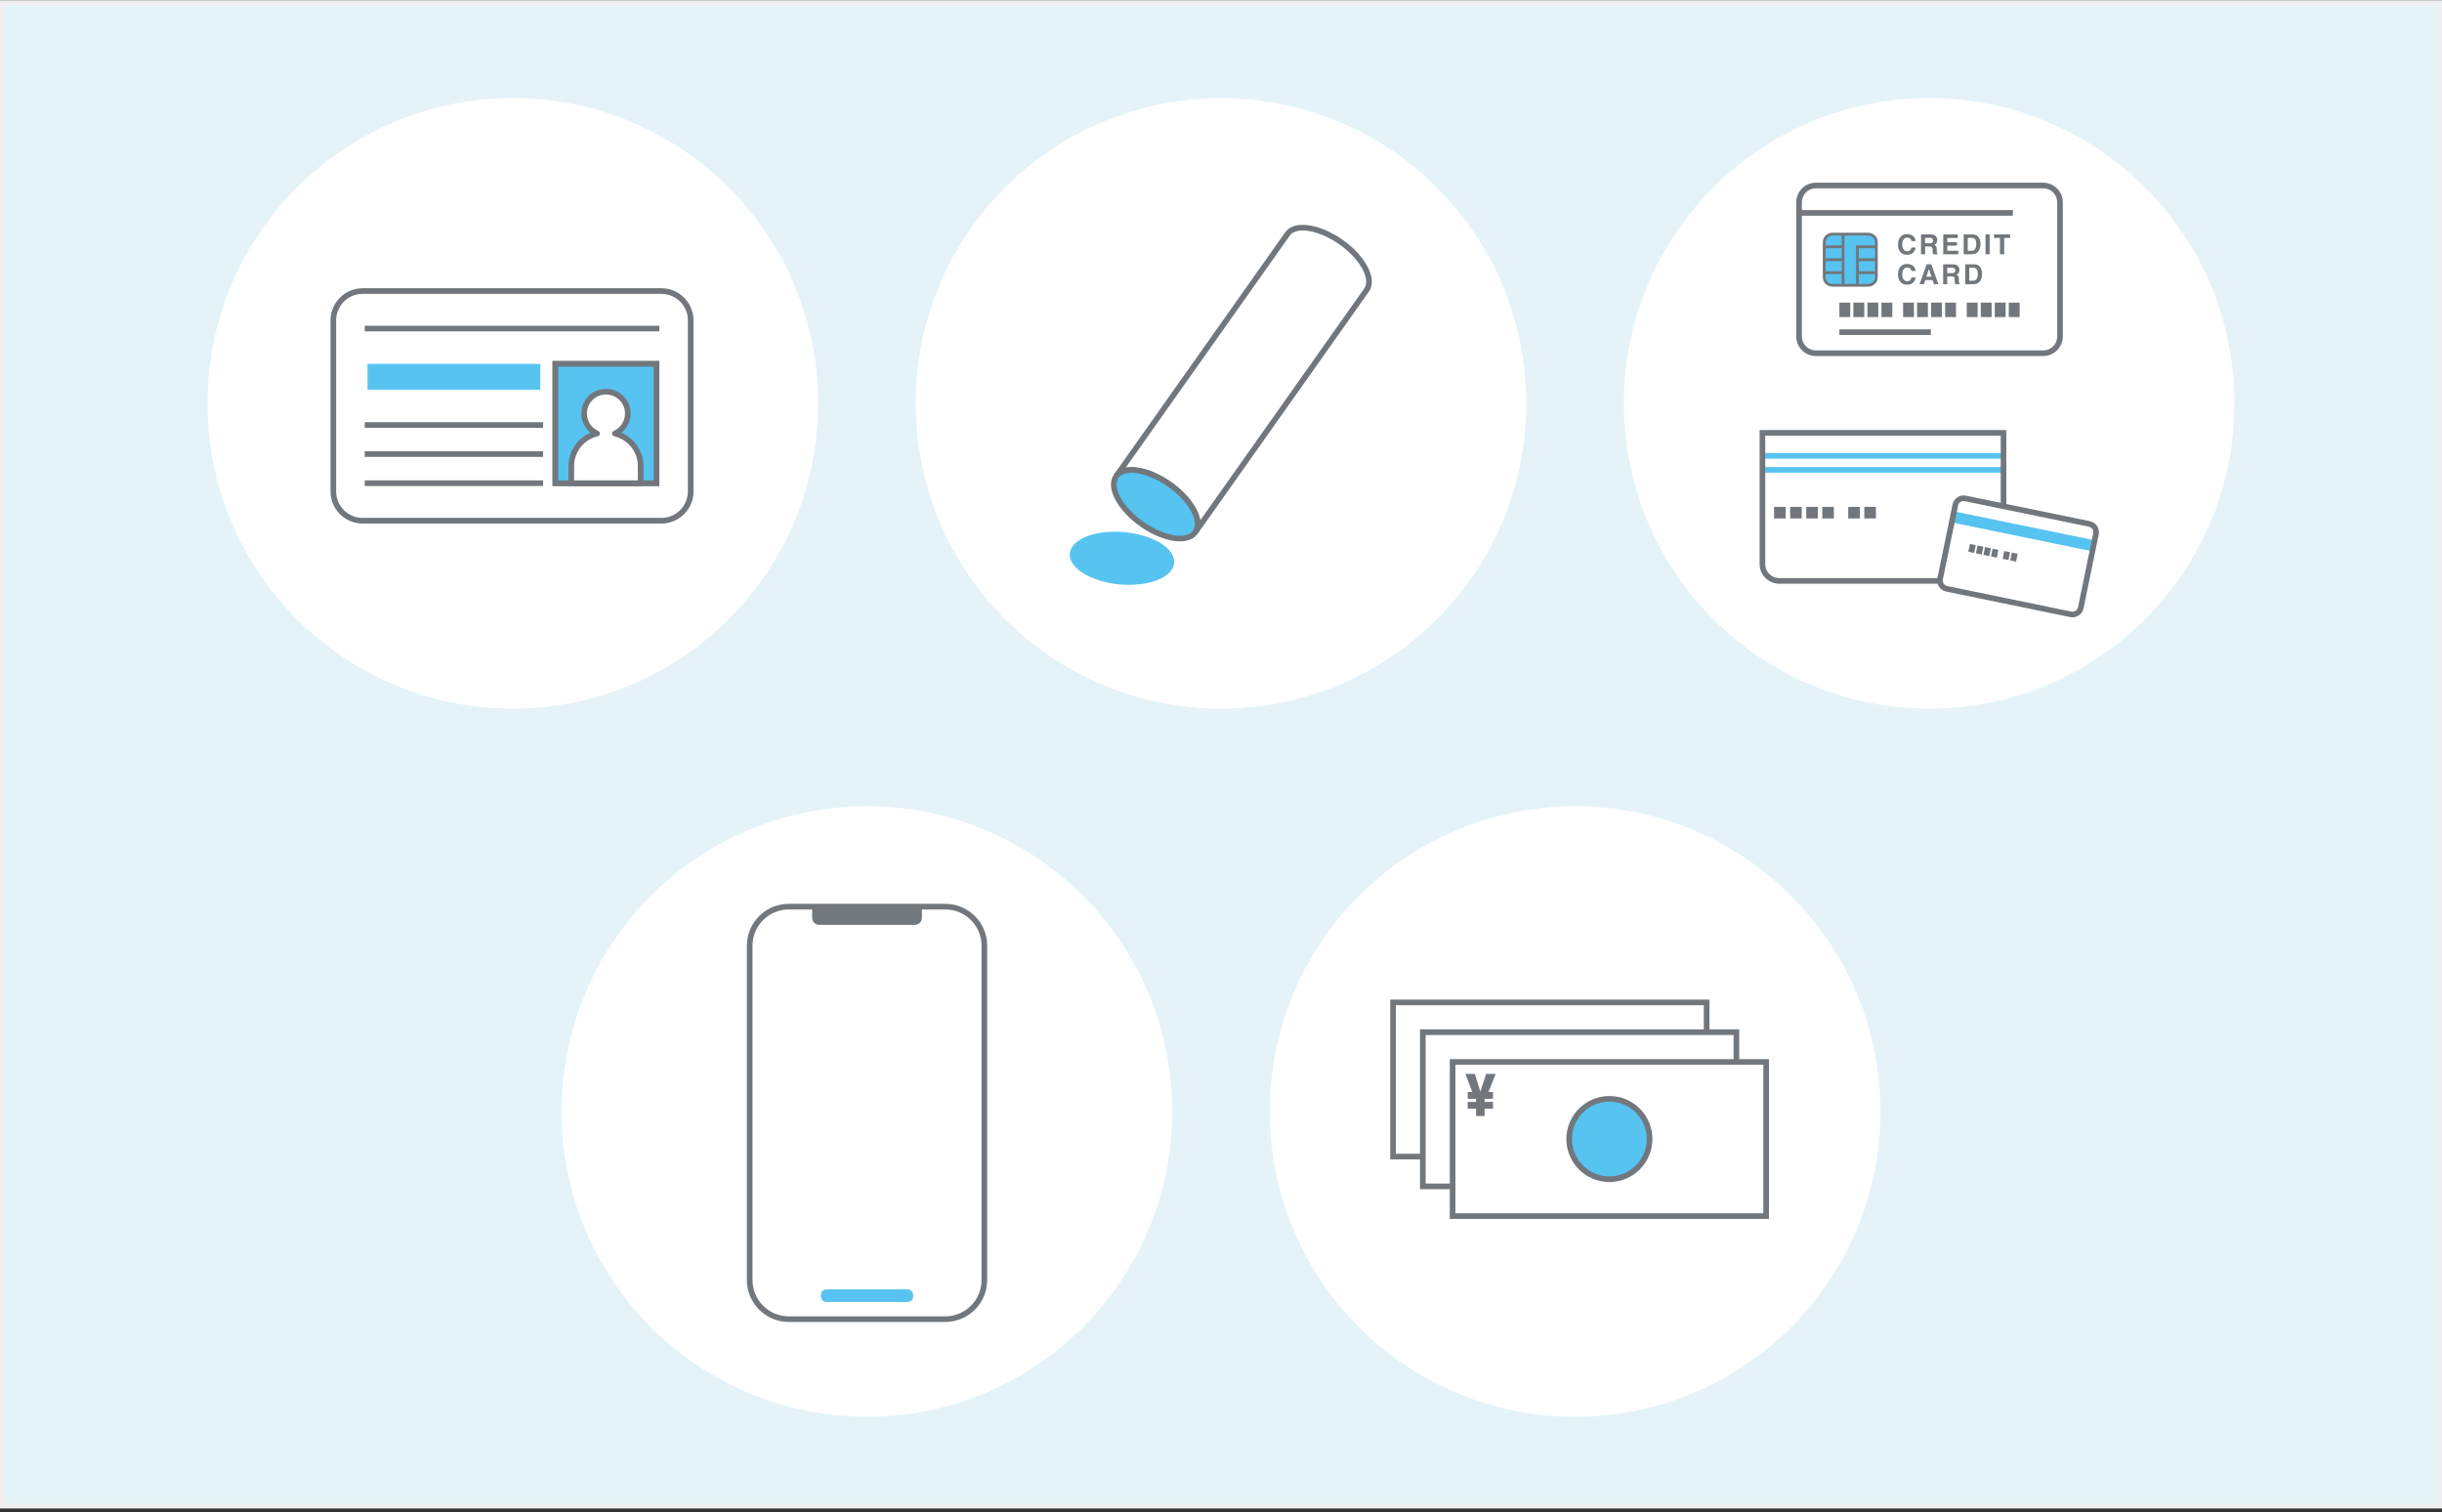 <svg width="520" height="322" viewBox="0 0 520 322" fill="none" xmlns="http://www.w3.org/2000/svg">
<rect x="0" y="0" width="520" height="322" fill="#333333" stroke="none"/>
<g clip-path="url(#clip0_422_1956)">
<rect width="520" height="321.1" transform="translate(0 0.1)" fill="#E5F3F9"/>
<circle cx="109.2" cy="85.9" r="65" fill="white"/>
<g clip-path="url(#clip1_422_1956)">
<path d="M140.837 61.98H77.22C73.774 61.98 70.98 64.774 70.98 68.22V104.646C70.98 108.092 73.774 110.886 77.22 110.886H140.837C144.283 110.886 147.077 108.092 147.077 104.646V68.22C147.077 64.774 144.283 61.98 140.837 61.98Z" fill="white" stroke="#71777C" stroke-width="1.2" stroke-miterlimit="10"/>
<path d="M78.265 69.968H139.792" stroke="#71777C" stroke-width="1.2" stroke-miterlimit="10" stroke-linecap="square"/>
<path d="M115.05 77.487H78.265V82.986H115.05V77.487Z" fill="#57C3F1"/>
<path d="M78.265 90.505H115.05" stroke="#71777C" stroke-width="1.2" stroke-miterlimit="10" stroke-linecap="square"/>
<path d="M78.265 96.698H115.05" stroke="#71777C" stroke-width="1.2" stroke-miterlimit="10" stroke-linecap="square"/>
<path d="M78.265 102.899H115.05" stroke="#71777C" stroke-width="1.2" stroke-miterlimit="10" stroke-linecap="square"/>
<path d="M139.792 77.487H118.264V102.891H139.792V77.487Z" stroke="#71777C" stroke-width="1.2" stroke-miterlimit="10"/>
<path d="M139.792 77.487H118.264V102.899H139.792V77.487Z" fill="#57C3F1" stroke="#71777C" stroke-width="1.2" stroke-miterlimit="10"/>
<path d="M136.414 99.218V102.267C136.414 102.486 136.414 102.688 136.391 102.899H121.672C121.649 102.688 121.649 102.486 121.649 102.267V99.218C121.649 95.871 124.012 93.048 127.14 92.322C125.51 91.597 124.379 89.959 124.379 88.064C124.379 85.497 126.461 83.407 129.035 83.407C131.609 83.407 133.692 85.49 133.692 88.064C133.692 89.959 132.553 91.597 130.923 92.322C134.059 93.048 136.422 95.871 136.422 99.218H136.414Z" fill="white" stroke="#71777C" stroke-width="1.2" stroke-linecap="round" stroke-linejoin="round"/>
</g>
<circle cx="260" cy="85.9" r="65" fill="white"/>
<g clip-path="url(#clip2_422_1956)">
<path d="M274.17 49.808C274.763 48.966 275.865 48.477 277.425 48.477C281.45 48.477 287.045 51.753 289.884 55.778C291.621 58.243 291.944 60.416 291.008 61.748L254.524 113.342C255.46 112.021 255.138 109.837 253.401 107.372C250.552 103.347 244.967 100.071 240.942 100.071C239.382 100.071 238.28 100.571 237.687 101.403C248.628 85.938 263.219 65.294 274.17 49.808Z" stroke="#71777C" stroke-width="1.2" stroke-miterlimit="10"/>
<path d="M238.8 107.383C241.649 111.408 247.234 114.684 251.259 114.684C255.284 114.684 256.24 111.408 253.401 107.383C250.552 103.358 244.967 100.082 240.942 100.082C236.917 100.082 235.96 103.358 238.8 107.383Z" fill="#57C3F1" stroke="#71777C" stroke-width="1.2" stroke-miterlimit="10"/>
<path d="M245.757 114.933C240.921 112.707 233.912 112.655 230.136 114.839C226.361 117.023 227.245 120.601 232.081 122.837C236.917 125.063 243.927 125.115 247.702 122.931C251.467 120.757 250.593 117.169 245.757 114.933Z" fill="#57C3F1"/>
</g>
<circle cx="410.8" cy="85.9" r="65" fill="white"/>
<path d="M435.08 39.507H386.671C384.696 39.507 383.094 41.108 383.094 43.084V71.639C383.094 73.615 384.696 75.216 386.671 75.216H435.08C437.055 75.216 438.657 73.615 438.657 71.639V43.084C438.657 41.108 437.055 39.507 435.08 39.507Z" fill="white" stroke="#71777C" stroke-width="1.2" stroke-miterlimit="10"/>
<path d="M383.094 45.338H428.024" stroke="#71777C" stroke-width="1.2" stroke-miterlimit="10" stroke-linecap="square"/>
<path d="M391.68 70.736H411.157" stroke="#71777C" stroke-width="1.2" stroke-miterlimit="10"/>
<path d="M399.549 51.499V59.11C399.549 60.022 398.736 60.755 397.734 60.755H390.267C389.265 60.755 388.451 60.013 388.451 59.11V51.499C388.451 50.587 389.265 49.854 390.267 49.854H397.734C398.736 49.854 399.549 50.596 399.549 51.499Z" fill="#57C3F1" stroke="#71777C" stroke-width="0.6" stroke-miterlimit="10"/>
<path d="M392.466 49.854V60.764" stroke="#71777C" stroke-width="0.6" stroke-miterlimit="10"/>
<path d="M392.466 52.555H388.442" stroke="#71777C" stroke-width="0.6" stroke-miterlimit="10"/>
<path d="M392.466 55.309H388.442" stroke="#71777C" stroke-width="0.6" stroke-miterlimit="10"/>
<path d="M392.466 58.064H388.442" stroke="#71777C" stroke-width="0.6" stroke-miterlimit="10"/>
<path d="M399.353 55.309H395.328" stroke="#71777C" stroke-width="0.6" stroke-miterlimit="10"/>
<path d="M399.353 58.064H395.328" stroke="#71777C" stroke-width="0.6" stroke-miterlimit="10"/>
<path d="M399.549 52.555C399.549 52.555 396.697 52.555 395.525 52.555V60.764" stroke="#71777C" stroke-width="0.6" stroke-miterlimit="10"/>
<path d="M393.987 64.44H391.68V67.525H393.987V64.44Z" fill="#71777C"/>
<path d="M396.974 64.44H394.667V67.525H396.974V64.44Z" fill="#71777C"/>
<path d="M399.961 64.44H397.653V67.525H399.961V64.44Z" fill="#71777C"/>
<path d="M402.948 64.44H400.64V67.525H402.948V64.44Z" fill="#71777C"/>
<path d="M407.553 64.44H405.246V67.525H407.553V64.44Z" fill="#71777C"/>
<path d="M410.531 64.44H408.224V67.525H410.531V64.44Z" fill="#71777C"/>
<path d="M413.518 64.44H411.211V67.525H413.518V64.44Z" fill="#71777C"/>
<path d="M416.505 64.44H414.198V67.525H416.505V64.44Z" fill="#71777C"/>
<path d="M421.111 64.44H418.804V67.525H421.111V64.44Z" fill="#71777C"/>
<path d="M424.098 64.44H421.791V67.525H424.098V64.44Z" fill="#71777C"/>
<path d="M427.076 64.44H424.769V67.525H427.076V64.44Z" fill="#71777C"/>
<path d="M430.063 64.44H427.756V67.525H430.063V64.44Z" fill="#71777C"/>
<path d="M407.321 53.834C407.008 54.12 406.605 54.263 406.114 54.263C405.505 54.263 405.031 54.066 404.683 53.682C404.334 53.288 404.164 52.752 404.164 52.072C404.164 51.33 404.361 50.766 404.754 50.364C405.103 50.015 405.541 49.845 406.069 49.845C406.784 49.845 407.303 50.078 407.634 50.543C407.813 50.802 407.911 51.07 407.929 51.33H407.044C406.99 51.124 406.909 50.972 406.82 50.873C406.659 50.686 406.418 50.596 406.105 50.596C405.792 50.596 405.532 50.73 405.344 50.99C405.157 51.249 405.067 51.616 405.067 52.09C405.067 52.564 405.166 52.922 405.362 53.154C405.559 53.386 405.809 53.512 406.114 53.512C406.418 53.512 406.659 53.413 406.82 53.208C406.909 53.1 406.981 52.939 407.044 52.716H407.92C407.84 53.181 407.652 53.556 407.339 53.843L407.321 53.834Z" fill="#71777C"/>
<path d="M410.844 52.492H409.932V54.147H409.065V49.917H411.139C411.435 49.917 411.667 49.962 411.828 50.024C411.989 50.087 412.123 50.194 412.231 50.319C412.32 50.426 412.391 50.543 412.445 50.677C412.499 50.811 412.526 50.954 412.526 51.124C412.526 51.321 412.472 51.526 412.374 51.714C412.275 51.911 412.105 52.045 411.873 52.126C412.07 52.206 412.204 52.313 412.284 52.457C412.365 52.6 412.409 52.823 412.409 53.118V53.404C412.409 53.601 412.409 53.727 412.436 53.798C412.463 53.905 412.517 53.986 412.597 54.039V54.147H411.622C411.596 54.057 411.578 53.977 411.569 53.923C411.542 53.807 411.533 53.682 411.533 53.556V53.163C411.524 52.895 411.47 52.716 411.381 52.627C411.283 52.537 411.113 52.492 410.844 52.492ZM411.381 51.723C411.56 51.643 411.64 51.482 411.64 51.249C411.64 50.99 411.56 50.82 411.381 50.731C411.283 50.677 411.139 50.659 410.952 50.659H409.923V51.795H410.925C411.122 51.795 411.274 51.768 411.372 51.723H411.381Z" fill="#71777C"/>
<path d="M416.711 52.304H414.654V53.395H416.997V54.155H413.796V49.925H416.899V50.677H414.663V51.571H416.72V52.304H416.711Z" fill="#71777C"/>
<path d="M419.975 54.147H418.151V49.917H419.975C420.235 49.917 420.458 49.953 420.628 50.006C420.923 50.105 421.165 50.283 421.352 50.543C421.495 50.757 421.603 50.981 421.656 51.222C421.71 51.464 421.737 51.696 421.737 51.92C421.737 52.483 421.621 52.957 421.397 53.351C421.093 53.879 420.619 54.138 419.984 54.138L419.975 54.147ZM420.628 50.999C420.494 50.766 420.226 50.65 419.823 50.65H419.009V53.413H419.823C420.243 53.413 420.53 53.208 420.7 52.796C420.789 52.573 420.834 52.304 420.834 51.992C420.834 51.562 420.771 51.231 420.637 50.999H420.628Z" fill="#71777C"/>
<path d="M422.801 49.917H423.678V54.147H422.801V49.917Z" fill="#71777C"/>
<path d="M428.042 49.917V50.668H426.772V54.147H425.878V50.668H424.608V49.917H428.033H428.042Z" fill="#71777C"/>
<path d="M407.321 60.201C407.008 60.487 406.605 60.63 406.114 60.63C405.505 60.63 405.031 60.434 404.683 60.049C404.334 59.656 404.164 59.119 404.164 58.44C404.164 57.697 404.361 57.134 404.754 56.731C405.103 56.383 405.541 56.213 406.069 56.213C406.784 56.213 407.303 56.445 407.634 56.91C407.813 57.169 407.911 57.438 407.929 57.697H407.044C406.99 57.492 406.909 57.34 406.82 57.241C406.659 57.053 406.418 56.964 406.105 56.964C405.792 56.964 405.532 57.098 405.344 57.357C405.157 57.617 405.067 57.983 405.067 58.457C405.067 58.931 405.166 59.289 405.362 59.522C405.559 59.754 405.809 59.879 406.114 59.879C406.418 59.879 406.659 59.781 406.82 59.575C406.909 59.468 406.981 59.307 407.044 59.083H407.92C407.84 59.548 407.652 59.924 407.339 60.21L407.321 60.201Z" fill="#71777C"/>
<path d="M411.524 59.646H409.968L409.673 60.514H408.752L410.263 56.284H411.265L412.758 60.514H411.801L411.533 59.646H411.524ZM411.283 58.922L410.755 57.259L410.209 58.922H411.283Z" fill="#71777C"/>
<path d="M415.557 58.859H414.645V60.514H413.778V56.284H415.852C416.148 56.284 416.38 56.328 416.541 56.391C416.702 56.454 416.836 56.561 416.943 56.686C417.033 56.794 417.104 56.91 417.158 57.044C417.212 57.178 417.239 57.321 417.239 57.491C417.239 57.688 417.185 57.894 417.087 58.081C416.988 58.278 416.818 58.412 416.586 58.493C416.782 58.573 416.917 58.681 416.997 58.824C417.078 58.967 417.122 59.19 417.122 59.485V59.772C417.122 59.968 417.122 60.093 417.149 60.165C417.176 60.272 417.23 60.353 417.31 60.407V60.514H416.335C416.309 60.424 416.291 60.344 416.282 60.29C416.255 60.174 416.246 60.049 416.246 59.924V59.53C416.237 59.262 416.183 59.083 416.094 58.993C415.996 58.904 415.826 58.859 415.557 58.859ZM416.094 58.09C416.273 58.01 416.353 57.849 416.353 57.616C416.353 57.357 416.273 57.187 416.094 57.098C415.996 57.044 415.852 57.026 415.665 57.026H414.636V58.162H415.638C415.835 58.162 415.987 58.135 416.085 58.09H416.094Z" fill="#71777C"/>
<path d="M420.297 60.514H418.473V56.284H420.297C420.556 56.284 420.78 56.32 420.95 56.373C421.245 56.472 421.486 56.651 421.674 56.91C421.817 57.124 421.925 57.348 421.978 57.59C422.032 57.831 422.059 58.063 422.059 58.287C422.059 58.85 421.943 59.324 421.719 59.718C421.415 60.246 420.941 60.505 420.306 60.505L420.297 60.514ZM420.959 57.366C420.825 57.133 420.556 57.017 420.154 57.017H419.34V59.781H420.154C420.574 59.781 420.86 59.575 421.03 59.163C421.12 58.94 421.165 58.672 421.165 58.359C421.165 57.929 421.102 57.598 420.968 57.366H420.959Z" fill="#71777C"/>
<path d="M375.294 92.17H426.627V120.126C426.627 122.102 425.026 123.703 423.05 123.703H378.871C376.895 123.703 375.294 122.102 375.294 120.126V92.17Z" fill="white"/>
<path d="M375.294 97.071H426.627" stroke="#57C3F1" stroke-width="1.2" stroke-miterlimit="10"/>
<path d="M375.294 100.06H426.627" stroke="#57C3F1" stroke-width="1.2" stroke-miterlimit="10"/>
<path d="M375.294 92.17H426.627V120.126C426.627 122.102 425.026 123.703 423.05 123.703H378.871C376.895 123.703 375.294 122.102 375.294 120.126V92.17Z" stroke="#71777C" stroke-width="1.2" stroke-miterlimit="10"/>
<path d="M380.24 107.937H377.771V110.405H380.24V107.937Z" fill="#71777C"/>
<path d="M383.665 107.937H381.197V110.405H383.665V107.937Z" fill="#71777C"/>
<path d="M387.09 107.937H384.622V110.405H387.09V107.937Z" fill="#71777C"/>
<path d="M390.506 107.937H388.038V110.405H390.506V107.937Z" fill="#71777C"/>
<path d="M396.033 107.937H393.565V110.405H396.033V107.937Z" fill="#71777C"/>
<path d="M399.458 107.937H396.99V110.405H399.458V107.937Z" fill="#71777C"/>
<path d="M444.925 111.581L418.481 106.138C417.513 105.939 416.568 106.562 416.368 107.53L413.129 123.27C412.93 124.238 413.552 125.184 414.52 125.383L440.965 130.825C441.932 131.025 442.878 130.402 443.077 129.434L446.317 113.693C446.516 112.726 445.893 111.78 444.925 111.581Z" fill="white"/>
<path d="M446.025 115.063L416.077 108.899L415.594 111.246L445.542 117.41L446.025 115.063Z" fill="#57C3F1"/>
<path d="M444.925 111.581L418.481 106.138C417.513 105.939 416.567 106.562 416.368 107.53L413.129 123.27C412.93 124.238 413.552 125.184 414.52 125.383L440.965 130.825C441.932 131.025 442.878 130.402 443.077 129.434L446.317 113.693C446.516 112.726 445.893 111.78 444.925 111.581Z" stroke="#71777C" stroke-width="1.2" stroke-miterlimit="10"/>
<path d="M420.723 116.094L419.479 115.838L419.137 117.502L420.381 117.758L420.723 116.094Z" fill="#71777C"/>
<path d="M422.34 116.429L421.097 116.173L420.754 117.838L421.998 118.094L422.34 116.429Z" fill="#71777C"/>
<path d="M423.94 116.754L422.696 116.498L422.354 118.163L423.597 118.419L423.94 116.754Z" fill="#71777C"/>
<path d="M425.548 117.09L424.305 116.834L423.962 118.498L425.206 118.754L425.548 117.09Z" fill="#71777C"/>
<path d="M428.033 117.599L426.789 117.343L426.446 119.007L427.69 119.263L428.033 117.599Z" fill="#71777C"/>
<path d="M429.641 117.925L428.397 117.669L428.055 119.334L429.299 119.59L429.641 117.925Z" fill="#71777C"/>
<circle cx="184.6" cy="236.7" r="65" fill="white"/>
<g clip-path="url(#clip3_422_1956)">
<path d="M159.64 201.392V272.594C159.64 277.19 163.366 280.915 167.962 280.915H201.29C205.886 280.915 209.612 277.19 209.612 272.594V201.392C209.612 196.796 205.886 193.07 201.29 193.07H167.962C163.366 193.07 159.64 196.796 159.64 201.392Z" fill="white" stroke="#71777C" stroke-width="1.2" stroke-miterlimit="10"/>
<path d="M172.944 193.07H196.308V195.452C196.308 196.273 195.642 196.95 194.81 196.95H174.442C173.621 196.95 172.944 196.284 172.944 195.452V193.07Z" fill="#71777C"/>
<path d="M193.27 274.57H175.982C175.333 274.57 174.806 275.096 174.806 275.746V276.078C174.806 276.728 175.333 277.254 175.982 277.254H193.27C193.919 277.254 194.446 276.728 194.446 276.078V275.746C194.446 275.096 193.919 274.57 193.27 274.57Z" fill="#57C3F1"/>
</g>
<circle cx="335.4" cy="236.7" r="65" fill="white"/>
<g clip-path="url(#clip4_422_1956)">
<path d="M363.407 213.462H296.638V246.297H363.407V213.462Z" fill="white" stroke="#71777C" stroke-width="1.2" stroke-miterlimit="10"/>
<path d="M369.747 219.802H302.977V252.636H369.747V219.802Z" fill="white" stroke="#71777C" stroke-width="1.2" stroke-miterlimit="10"/>
<path d="M376.086 226.141H309.317V258.975H376.086V226.141Z" fill="white" stroke="#71777C" stroke-width="1.2" stroke-miterlimit="10"/>
<path d="M342.702 251.118C347.429 251.118 351.261 247.286 351.261 242.558C351.261 237.831 347.429 233.999 342.702 233.999C337.974 233.999 334.142 237.831 334.142 242.558C334.142 247.286 337.974 251.118 342.702 251.118Z" fill="#57C3F1" stroke="#71777C" stroke-width="1.2" stroke-miterlimit="10"/>
<path d="M312.538 234.646H314.317V233.984H312.538V232.529H313.499L312.044 228.684H314.058L315.227 232.49L316.461 228.684H318.5L316.954 232.529H317.915V233.984H316.136V234.646H317.915V236.101H316.136V237.647H314.317V236.101H312.538V234.646Z" fill="#71777C"/>
</g>
</g>
<rect x="0.5" y="0.6" width="519" height="320.1" stroke="#EFEFEF"/>
<defs>
<clipPath id="clip0_422_1956">
<rect y="0.1" width="520" height="321.1" fill="white"/>
</clipPath>
<clipPath id="clip1_422_1956">
<rect width="77.657" height="50.466" fill="white" transform="translate(70.2 61.2)"/>
</clipPath>
<clipPath id="clip2_422_1956">
<rect width="64.771" height="77.095" fill="white" transform="translate(227.796 47.437)"/>
</clipPath>
<clipPath id="clip3_422_1956">
<rect width="52.052" height="89.926" fill="white" transform="translate(158.6 192.03)"/>
</clipPath>
<clipPath id="clip4_422_1956">
<rect width="81.224" height="47.289" fill="white" transform="translate(295.75 212.574)"/>
</clipPath>
</defs>
</svg>
